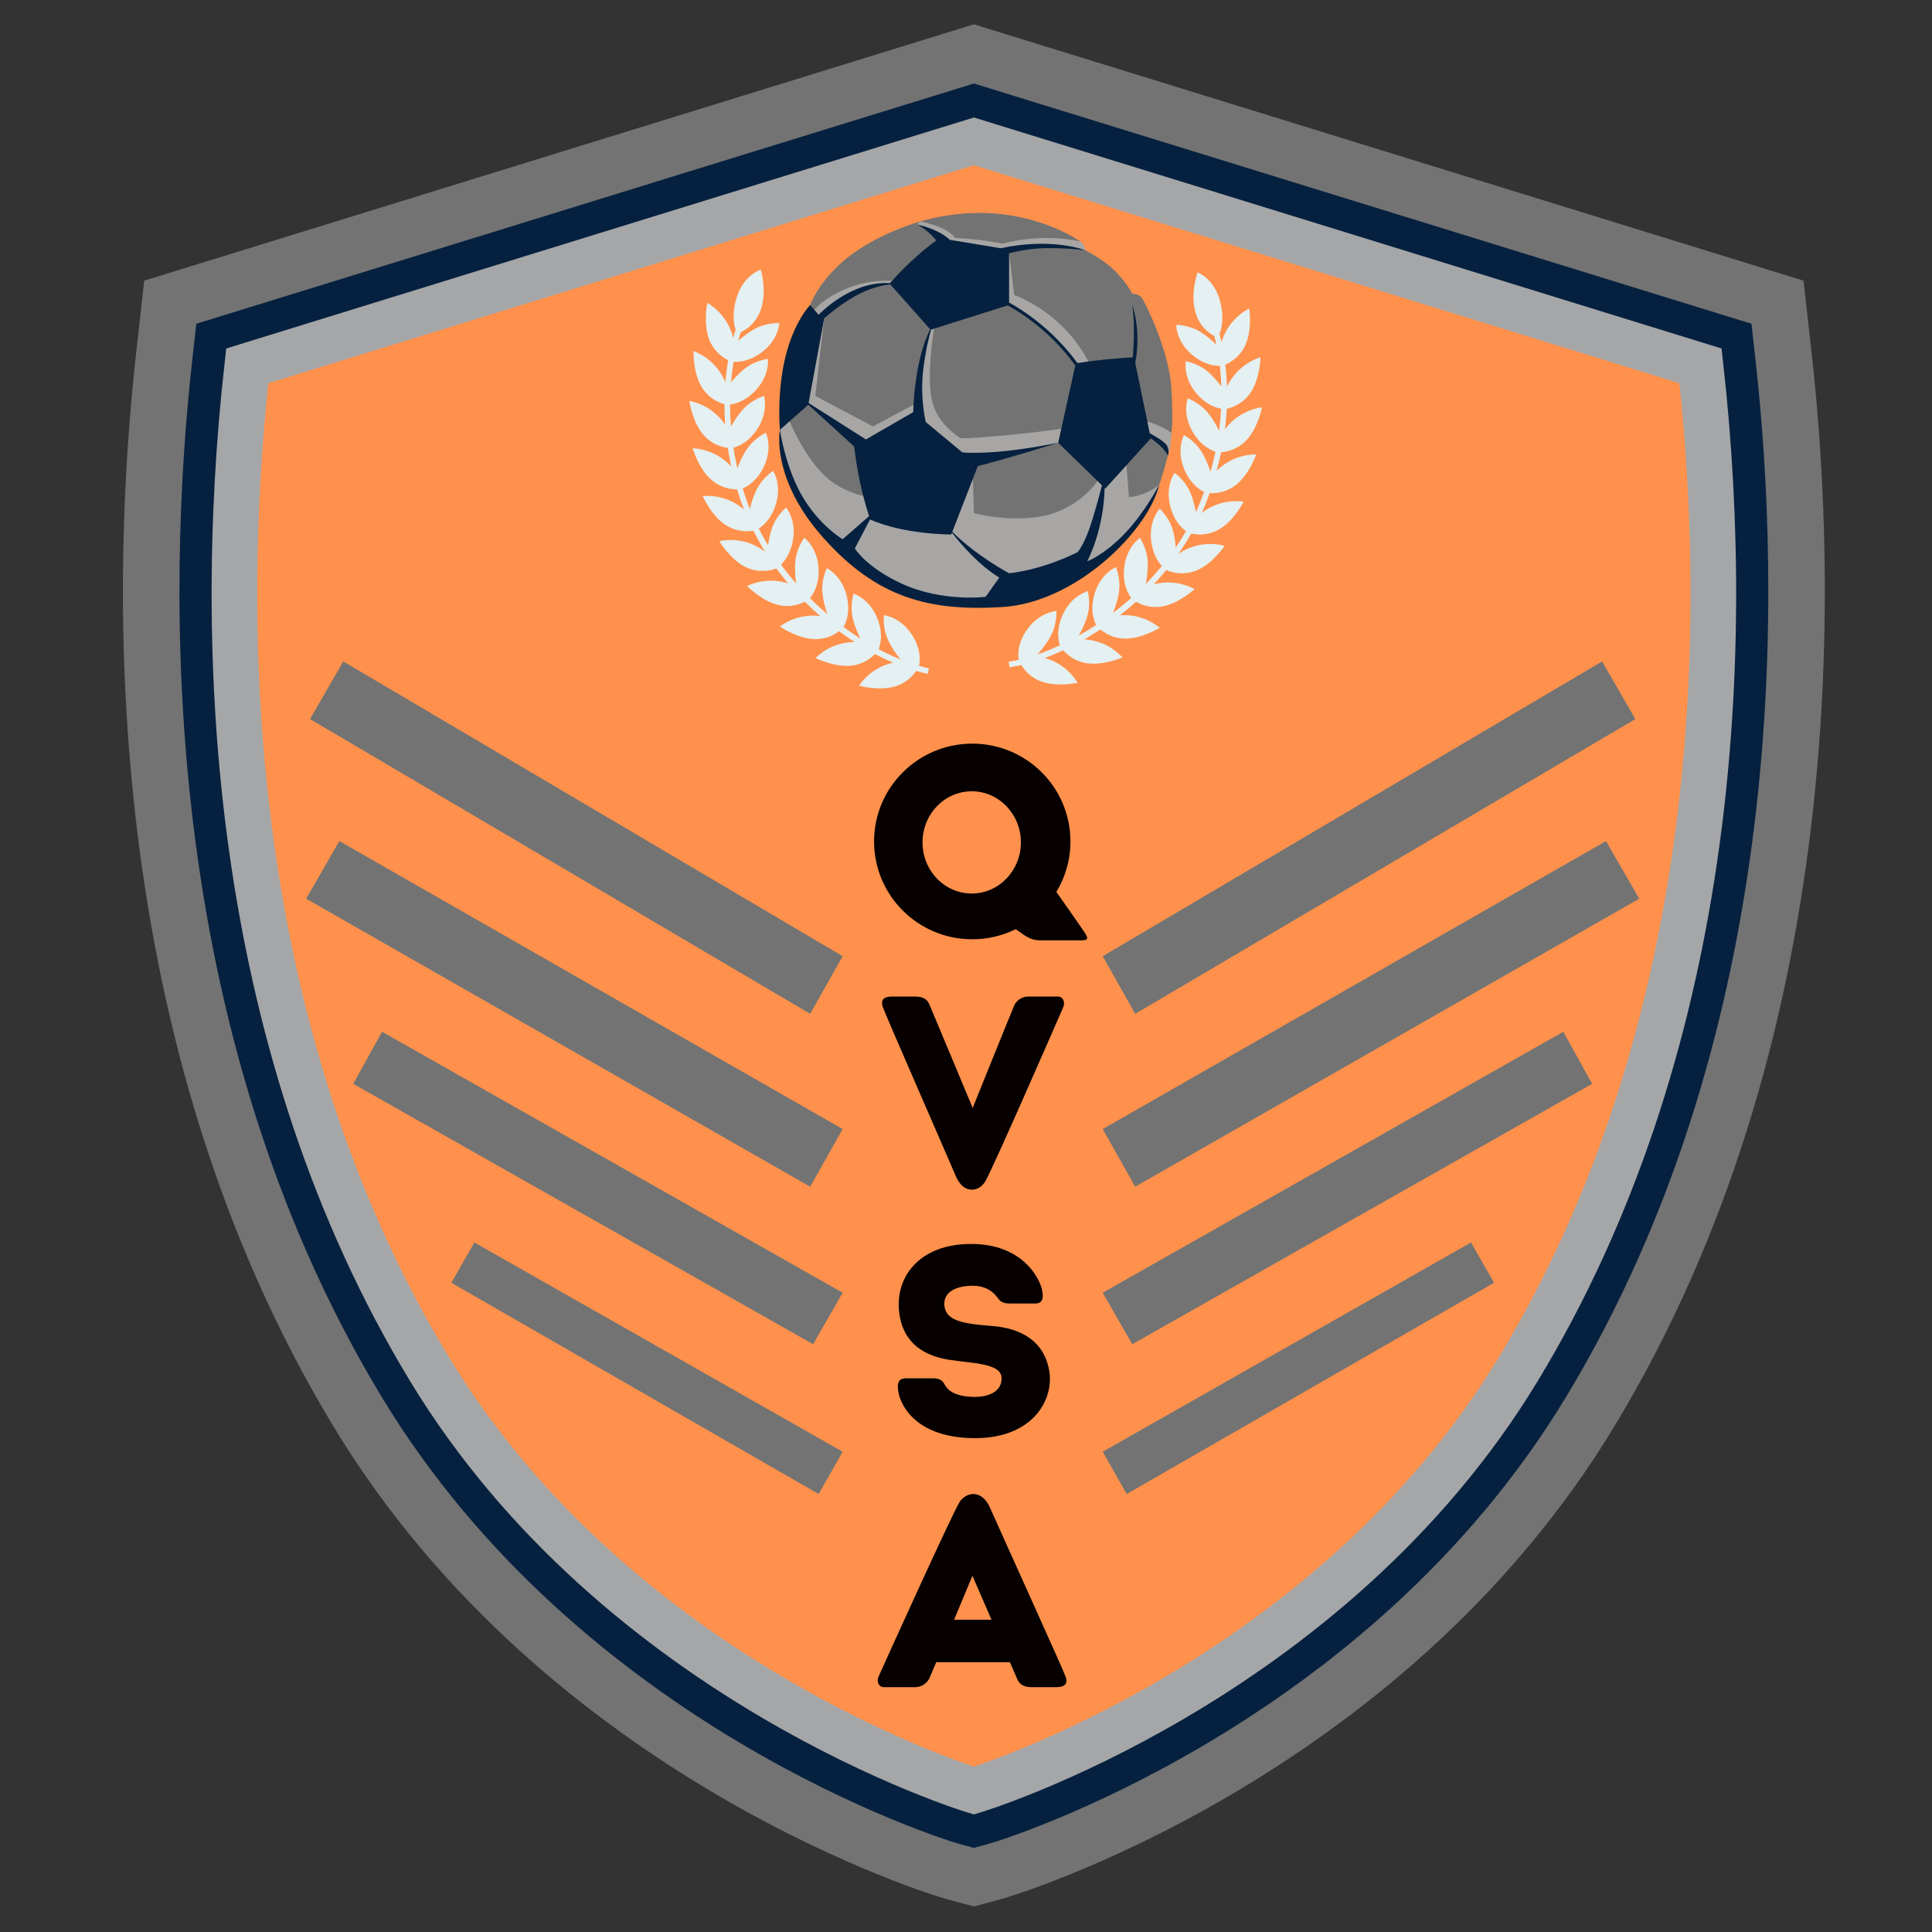 <?xml version="1.0" encoding="utf-8"?>
<!-- Generator: Adobe Illustrator 16.0.0, SVG Export Plug-In . SVG Version: 6.00 Build 0)  -->
<!DOCTYPE svg PUBLIC "-//W3C//DTD SVG 1.1//EN" "http://www.w3.org/Graphics/SVG/1.1/DTD/svg11.dtd">
<svg version="1.1" id="Layer_1" xmlns="http://www.w3.org/2000/svg" xmlns:xlink="http://www.w3.org/1999/xlink" x="0px" y="0px"
	 width="300px" height="300px" viewBox="0 0 300 300" enable-background="new 0 0 300 300" xml:space="preserve">
<rect x="0" y="0" width="300" height="300" fill="#333333" stroke="none"/>
<path fill="#737373" d="M281.315,54.886l-1.263-11.305L151.225,3.777L22.395,43.582l-1.263,11.305
	c-4.081,36.542-5.529,106.771,30.617,166.56c33.456,55.338,94.312,73.187,94.917,73.352l4.559,1.24l4.557-1.24
	c0.606-0.165,61.461-18.011,94.918-73.352C286.845,161.658,285.396,91.428,281.315,54.886z"/>
<path fill="#06213F" d="M272.59,55.861l-0.623-5.589L151.225,12.966L30.481,50.272l-0.624,5.589
	C25.9,91.295,24.458,159.336,59.262,216.903c31.017,51.305,87.326,68.774,89.708,69.423l2.254,0.612l2.253-0.612
	c2.382-0.648,58.691-18.118,89.709-69.423C277.99,159.335,276.548,91.295,272.59,55.861z"/>
<path fill="#FF914C" d="M264.06,56.814L151.225,21.951L38.389,56.814c-5.276,47.251-1.376,106.694,28.22,155.648
	c29.596,48.955,84.616,65.58,84.616,65.58s55.02-16.625,84.615-65.58C265.436,163.508,269.336,104.065,264.06,56.814z"/>
<path fill="#737373" d="M181.881,60.168c-0.344-5.747-4.087-13.224-4.56-13.891c-0.474-0.667-1.506-0.667-1.506-0.667
	s-0.946-1.85-2.753-3.614c-1.807-1.764-4.531-3.125-4.531-3.125l-0.717-1.305c-0.817-0.645-5.377-3.484-12.174-4.302
	c-6.797-0.817-12.734,1.119-12.734,1.119s-6.108,1.678-10.883,5.291S125.8,47.36,125.8,47.36l-1.649,5.435l-2.28,11.228
	c0,0-0.559,5.334,0,7.574c0.56,2.24,6.108,11.353,6.108,11.353l27.747,6.41l21.25-9.888c0,0,2.256-1.991,3.023-4.179
	c0.767-2.188,1.354-4.563,1.354-4.563l0.527-3.524C181.881,67.206,182.226,65.915,181.881,60.168z"/>
<path fill="#A7A6A5" d="M132.411,44.449c-3.571,1.248-5.937,3.27-6.281,4.216s-0.215,2.022-0.215,2.022s2.216-2.5,5.42-4.41
	c3.205-1.909,7.012-2.387,8.13-2.129v-0.473C139.465,43.675,135.981,43.202,132.411,44.449z"/>
<path fill="#A7A6A5" d="M164.459,50.213c-3.527-3.269-6.969-4.388-6.969-4.388l-0.799-6.515c0,0,1.931-0.968,5.487-1.056
	c3.558-0.089,6.353,0.617,6.353,0.617s-0.115-1.047-0.717-1.305c-0.603-0.258-3.656-0.774-6.883-0.559
	c-3.227,0.215-5.205,0.817-5.205,0.817s-3.94-0.752-7.356-0.869c0,0-0.903-1.067-2.452-1.669c-1.548-0.603-3.011-0.903-3.011-0.903
	l-0.53,0.473c0,0,3.886,1.592,5.606,4.216s8.389,7.872,8.389,7.872s8.13,4.732,11.7,11.228l1.248-1.358
	C169.32,56.814,167.986,53.483,164.459,50.213z"/>
<path fill="#A7A6A5" d="M156.415,67.563c-6.625,0.632-7.271,0.48-7.271,0.48s-3.184-1.849-4.259-5.193
	c-1.076-3.344-0.172-10.055,0.258-12.463c0.43-2.409-0.043-0.943-0.043-0.943s-1.419,3.395-2.194,9.46s-1.057,3.946-1.057,3.946
	l-6.299,3.367l-8.948-4.742l1.376-12.032l-3.398,4.427l0.978,8.712l9.475,6.774l15.099,1.979c0,0,9.263-1.419,14.182-2.581
	l1.09-2.28C165.405,66.474,163.039,66.93,156.415,67.563z"/>
<path fill="#A7A6A5" d="M175.299,77.186l-0.448-5.851l-3.724,2.082c-0.474,1.437-3.657,5.489-8.862,6.651
	c-5.205,1.161-11.04-0.387-11.04-0.387l-0.188-7.227l-0.86,3.227l-13.938,1.677c0,0-4.732-0.215-8.13-3.441
	c-3.398-3.226-5.592-8.689-5.592-8.689h-0.952l-0.466,1.528c0.069,1.221-0.302,4.71,2.623,10.044
	c2.925,5.334,10.659,12.622,15.959,14.993c5.3,2.371,16.949,3.462,27.273-2.216S180,75.293,180,75.293
	C177.603,77.168,175.299,77.186,175.299,77.186z"/>
<path fill="#A7A6A5" d="M181.881,67.206c-1.936-1.376-4.13-1.85-4.13-1.85v2.021c3.012,0.946,3.603,3.352,3.603,3.352
	C181.902,69.177,181.881,67.206,181.881,67.206z"/>
<g>
	<g>
		<path fill="#070000" d="M168.029,144.207c-0.661-0.974-3.091-4.419-3.999-5.705c1.389-2.289,2.187-4.972,2.187-7.841
			c0-8.39-6.824-15.191-15.246-15.191c-8.42,0-15.246,6.801-15.246,15.191c0,8.389,6.826,15.19,15.246,15.19
			c2.422,0,4.71-0.565,6.744-1.566c0.155,0.106,0.321,0.22,0.507,0.351c1.032,0.731,1.893,1.377,3.183,1.377
			c1.291,0,5.378,0,6.625,0C169.277,146.014,168.847,145.411,168.029,144.207z M150.887,138.744c-4.217,0-7.636-3.553-7.636-7.937
			c0-4.383,3.418-7.937,7.636-7.937c4.217,0,7.636,3.553,7.636,7.937C158.522,135.19,155.104,138.744,150.887,138.744z"/>
		<path fill="#070000" d="M164.33,154.746c-0.688,0-3.915,0-4.732,0s-1.721,0.517-2.107,1.377
			c-0.388,0.86-6.453,15.916-6.453,15.916l-6.711-16.046c-0.344-0.86-1.075-1.247-2.107-1.247c-1.033,0-2.71,0-3.743,0
			c-1.033,0-1.85,0.344-1.376,1.678c0.473,1.333,10.109,23.358,11.313,26.197c1.205,2.84,3.527,2.495,4.561,0.86
			c1.032-1.635,11.786-26.283,12.131-27.101C165.448,155.563,165.019,154.746,164.33,154.746z"/>
		<path fill="#070000" d="M153.722,234.105c-1.249-2.839-3.657-2.494-4.727-0.86c-1.071,1.635-12.22,26.284-12.577,27.102
			c-0.356,0.817,0.089,1.635,0.803,1.635c0.714,0,4.059,0,4.906,0c0.848,0,1.784-0.517,2.186-1.377
			c0.092-0.197,0.498-1.151,1.065-2.496h11.442l1.139,2.625c0.357,0.86,1.115,1.248,2.186,1.248s2.81,0,3.88,0
			c1.071,0,1.918-0.345,1.428-1.678C164.96,258.97,154.971,236.945,153.722,234.105z M148.148,251.509
			c1.494-3.568,2.853-6.82,2.853-6.82l2.958,6.82H148.148z"/>
		<path fill="#070000" d="M150.349,216.863c-3.14-0.301-3.527-1.721-3.828-2.15c-0.301-0.431-0.731-0.688-1.635-0.688
			s-3.27,0-4.173,0s-1.601,0.344-1.166,2.366c0.435,2.021,2.887,6.926,11.878,6.926c8.99,0,12.303-6.022,11.485-10.54
			c-0.817-4.517-4.302-6.538-8.904-6.883c-4.604-0.344-7.099-0.86-7.356-3.097c-0.258-2.237,1.936-3.141,4.388-3.141
			s3.484,1.334,3.915,1.936c0.43,0.603,0.946,0.817,1.807,0.817c0,0,3.141,0,4.001,0s1.419-0.473,1.032-2.193
			c-0.388-1.721-2.991-7.055-11.002-7.055c-8.012,0-11.711,5.075-11.195,10.367c0.517,5.291,4.259,7.055,7.743,7.613
			c3.485,0.56,8.001,0.517,8.174,2.711C155.684,216.046,153.489,217.164,150.349,216.863z"/>
	</g>
</g>
<g>
	<polygon fill="#737373" points="248.773,102.709 171.227,148.479 176.273,157.428 253.936,111.657 	"/>
	<polygon fill="#737373" points="249.378,130.602 171.227,175.323 176.273,184.271 254.54,139.549 	"/>
	<polygon fill="#737373" points="242.751,160.209 171.227,200.731 175.815,208.733 247.225,168.297 	"/>
	<polygon fill="#737373" points="228.414,192.932 171.227,225.424 174.955,231.993 231.996,199.184 	"/>
	<polygon fill="#737373" points="53.303,102.709 130.849,148.479 125.801,157.428 48.141,111.657 	"/>
	<polygon fill="#737373" points="52.697,130.602 130.849,175.323 125.801,184.271 47.535,139.549 	"/>
	<polygon fill="#737373" points="59.325,160.209 130.849,200.731 126.26,208.733 54.852,168.297 	"/>
	<polygon fill="#737373" points="73.662,192.932 130.849,225.424 127.121,231.993 70.08,199.184 	"/>
</g>
<g>
	<g>
		<path fill="#E4F0F1" d="M144.069,104.631c-9.241-1.83-24.503-11.809-29.5-28.264c-4.984-16.412,0.575-27.576,0.631-27.687
			l0.782,0.399c-0.055,0.108-5.448,10.979-0.573,27.032c4.837,15.932,20.064,25.922,28.831,27.659L144.069,104.631z"/>
		<path fill="#E4F0F1" d="M118.129,41.868c0,0-2.624,0.774-3.743,4.345s0.097,5.583,0.097,5.583s2.613-0.722,3.646-3.689
			C119.161,45.138,118.129,41.868,118.129,41.868z"/>
		<path fill="#E4F0F1" d="M109.826,47.03c0,0-0.688,3.313,0.344,5.808c1.033,2.495,3.295,3.273,3.295,3.273s2.211,0.555,4.835-1.424
			c2.624-1.979,2.71-4.517,2.71-4.517s-1.721-0.086-3.398,0.688c-1.677,0.774-3.589,2.587-3.589,2.587S113.784,49.396,109.826,47.03
			z"/>
		<path fill="#E4F0F1" d="M107.684,54.503c0,0-0.124,3.381,1.313,5.668c1.436,2.286,3.797,2.675,3.797,2.675
			s2.272,0.176,4.528-2.215c2.255-2.39,1.915-4.907,1.915-4.907s-1.71,0.204-3.235,1.248c-1.524,1.044-3.104,3.152-3.104,3.152
			S111.981,56.172,107.684,54.503z"/>
		<path fill="#E4F0F1" d="M107.041,62.249c0,0,0.457,3.353,2.264,5.359c1.806,2.007,4.199,1.986,4.199,1.986
			s2.269-0.216,4.082-2.958c1.813-2.741,1.046-5.162,1.046-5.162s-1.65,0.494-2.973,1.784c-1.323,1.29-2.519,3.637-2.519,3.637
			S111.561,63.158,107.041,62.249z"/>
		<path fill="#E4F0F1" d="M107.554,69.602c0,0,0.925,3.255,2.997,4.987s4.438,1.374,4.438,1.374s2.216-0.533,3.624-3.503
			c1.408-2.969,0.308-5.258,0.308-5.258s-1.564,0.721-2.692,2.185c-1.127,1.464-1.98,3.957-1.98,3.957
			S112.157,69.864,107.554,69.602z"/>
		<path fill="#E4F0F1" d="M109.112,77.029c0,0,1.354,3.101,3.639,4.54c2.286,1.437,4.582,0.764,4.582,0.764s2.125-0.826,3.121-3.958
			c0.996-3.131-0.401-5.252-0.401-5.252s-1.453,0.925-2.375,2.527c-0.92,1.602-1.431,4.186-1.431,4.186
			S113.709,76.671,109.112,77.029z"/>
		<path fill="#E4F0F1" d="M111.695,84.037c0,0,1.728,2.909,4.173,4.054c2.446,1.143,4.641,0.191,4.641,0.191
			s2.006-1.083,2.606-4.314c0.601-3.23-1.048-5.161-1.048-5.161s-1.328,1.097-2.043,2.801s-0.902,4.332-0.902,4.332
			S116.212,83.112,111.695,84.037z"/>
		<path fill="#E4F0F1" d="M116.011,90.996c0,0,2.354,2.431,4.998,2.979c2.645,0.546,4.56-0.888,4.56-0.888s1.701-1.518,1.538-4.8
			c-0.163-3.282-2.214-4.779-2.214-4.779s-1.038,1.375-1.34,3.198c-0.302,1.823,0.125,4.423,0.125,4.423
			S120.192,89.052,116.011,90.996z"/>
		<path fill="#E4F0F1" d="M121.098,97.277c0,0,2.775,1.936,5.475,1.968c2.701,0.03,4.307-1.745,4.307-1.745s1.379-1.814,0.591-5.005
			c-0.788-3.19-3.088-4.267-3.088-4.267s-0.756,1.548-0.704,3.395c0.052,1.848,0.968,4.318,0.968,4.318
			S124.831,94.568,121.098,97.277z"/>
		<path fill="#E4F0F1" d="M126.63,102.18c0,0,3.024,1.518,5.7,1.164c2.676-0.356,4.012-2.343,4.012-2.343s1.105-1.993-0.131-5.038
			c-1.236-3.044-3.667-3.781-3.667-3.781s-0.526,1.64-0.21,3.461c0.316,1.82,1.576,4.134,1.576,4.134S129.937,98.965,126.63,102.18z
			"/>
		<path fill="#E4F0F1" d="M133.381,106.478c0,0,3.26,0.906,5.818,0.041c2.557-0.866,3.484-3.073,3.484-3.073
			s0.699-2.169-1.102-4.918c-1.801-2.748-4.328-3.001-4.328-3.001s-0.2,1.711,0.462,3.436c0.662,1.726,2.345,3.752,2.345,3.752
			S136.004,102.685,133.381,106.478z"/>
	</g>
</g>
<g>
	<g>
		<path fill="#E4F0F1" d="M156.753,103.616l-0.125-0.869c8.848-1.271,24.578-10.446,30.25-26.101
			c5.713-15.774,0.9-26.914,0.853-27.024l0.801-0.358c0.051,0.113,5.013,11.554-0.828,27.682
			C181.846,93.115,166.079,102.275,156.753,103.616z"/>
		<path fill="#E4F0F1" d="M185.965,42.307c0,0,2.58,0.912,3.509,4.536c0.929,3.625-0.392,5.569-0.392,5.569s-2.57-0.858-3.445-3.876
			C184.762,45.517,185.965,42.307,185.965,42.307z"/>
		<path fill="#E4F0F1" d="M193.985,47.899c0,0,0.512,3.344-0.651,5.781c-1.162,2.437-3.463,3.096-3.463,3.096
			s-2.236,0.438-4.753-1.677c-2.517-2.115-2.468-4.654-2.468-4.654s1.723,0.005,3.356,0.866c1.635,0.862,3.448,2.773,3.448,2.773
			S189.908,50.054,193.985,47.899z"/>
		<path fill="#E4F0F1" d="M195.729,55.475c0,0-0.054,3.383-1.608,5.591c-1.556,2.207-3.934,2.471-3.934,2.471
			s-2.278,0.056-4.404-2.45c-2.126-2.506-1.653-5.001-1.653-5.001s1.698,0.293,3.165,1.417c1.466,1.123,2.933,3.311,2.933,3.311
			S191.351,56.915,195.729,55.475z"/>
		<path fill="#E4F0F1" d="M195.964,63.244c0,0-0.633,3.324-2.542,5.233c-1.91,1.909-4.299,1.762-4.299,1.762
			s-2.255-0.335-3.92-3.168c-1.666-2.833-0.773-5.21-0.773-5.21s1.623,0.58,2.876,1.938c1.254,1.358,2.324,3.765,2.324,3.765
			S191.402,63.913,195.964,63.244z"/>
		<path fill="#E4F0F1" d="M195.064,70.559c0,0-1.096,3.201-3.255,4.822c-2.16,1.62-4.504,1.137-4.504,1.137
			s-2.185-0.649-3.436-3.689c-1.248-3.04-0.029-5.267-0.029-5.267s1.524,0.803,2.573,2.324s1.771,4.055,1.771,4.055
			S190.453,70.579,195.064,70.559z"/>
		<path fill="#E4F0F1" d="M193.116,77.895c0,0-1.515,3.025-3.872,4.341c-2.358,1.314-4.617,0.522-4.617,0.522
			s-2.078-0.938-2.907-4.117s0.678-5.224,0.678-5.224s1.403,1,2.238,2.648s1.208,4.256,1.208,4.256S188.545,77.294,193.116,77.895z"
			/>
		<path fill="#E4F0F1" d="M190.169,84.756c0,0-1.88,2.814-4.382,3.828c-2.503,1.013-4.645-0.054-4.645-0.054
			s-1.946-1.188-2.376-4.446c-0.429-3.257,1.319-5.099,1.319-5.099s1.268,1.166,1.894,2.905c0.623,1.739,0.672,4.374,0.672,4.374
			S185.705,83.594,190.169,84.756z"/>
		<path fill="#E4F0F1" d="M185.492,91.478c0,0-2.479,2.304-5.149,2.712c-2.67,0.406-4.507-1.127-4.507-1.127
			s-1.617-1.605-1.281-4.875c0.335-3.269,2.463-4.655,2.463-4.655s0.964,1.427,1.169,3.264c0.206,1.837-0.357,4.41-0.357,4.41
			S181.419,89.316,185.492,91.478z"/>
		<path fill="#E4F0F1" d="M180.081,97.482c0,0-2.874,1.787-5.571,1.676c-2.699-0.112-4.209-1.968-4.209-1.968
			s-1.282-1.885-0.326-5.03c0.954-3.144,3.309-4.098,3.309-4.098s0.673,1.585,0.523,3.427c-0.15,1.842-1.194,4.261-1.194,4.261
			S176.496,94.581,180.081,97.482z"/>
		<path fill="#E4F0F1" d="M174.298,102.087c0,0-3.1,1.357-5.754,0.862c-2.653-0.497-3.884-2.551-3.884-2.551
			s-0.997-2.049,0.396-5.024c1.396-2.975,3.862-3.583,3.862-3.583s0.438,1.666,0.027,3.467s-1.792,4.046-1.792,4.046
			S171.166,98.702,174.298,102.087z"/>
		<path fill="#E4F0F1" d="M167.329,106.023c0,0-3.303,0.732-5.812-0.267c-2.509-1-3.317-3.252-3.317-3.252s-0.584-2.203,1.36-4.853
			c1.942-2.649,4.48-2.769,4.48-2.769s0.108,1.719-0.643,3.406c-0.753,1.688-2.541,3.624-2.541,3.624
			S164.909,102.097,167.329,106.023z"/>
	</g>
</g>
<path fill="#06213F" d="M181.225,69.234c-0.336-0.658-2.001-1.593-2.689-1.958l-2.253-10.926c0.982-5.202-0.467-8.989-0.467-8.989
	c0.422,2.786,0.224,6.405,0.088,8.125c-0.897,0.047-4.718,0.274-8.603,0.896c-3.888-5.368-8.735-8.375-10.609-9.405v-7.665
	c1.464-0.348,3.744-0.784,5.989-0.784c3.729,0,5.851,0.344,5.851,0.344s-4.997-2.058-13.136-0.328l-7.893-1.298
	c-1.865-1.761-5.126-2.39-5.126-2.39c1.377,0.688,2.376,1.7,3.001,2.479c-1.164,0.854-4.217,3.228-7.187,6.632
	c-6.155-0.383-11.073,4.913-11.073,4.913l-1.317-1.52c0,0-2.466,2.467-3.843,8.063c-1.377,5.596-0.859,11.332-0.859,11.332
	l4.412-3.905l7.115,6.479c0.642,5.453,1.867,9.434,2.334,10.817l-4.111,3.584c0,0-3.5-2.013-6.196-6.544s-3.555-10.431-3.555-10.431
	s-1.492,7.523,6.767,16.778c8.259,9.254,16.372,11.451,27.83,10.726c11.459-0.726,22.582-11.853,24.305-18.965
	c0,0-2.324,4.448-5.491,7.702s-5.691,4.171-5.691,4.171s2.562-4.691,2.71-11.397l0.101,0.099l7.071-7.801l-0.003-0.009
	c0.433,0.308,1.089,0.804,1.61,1.327c0.855,0.854,1.047,1.346,1.047,1.346S181.652,70.067,181.225,69.234z M134.461,68.238
	l-8.902-5.656l2.42-13.139c0,0,2.639-2.427,5.679-3.918c1.865-0.916,3.556-1.247,4.585-1.366l6.201,6.983
	c-2.534,4.949-2.642,12.852-2.642,12.852L134.461,68.238z M153.045,92.672c0,0-6.734,0.867-13.078-2.065
	c-5.506-2.545-7.227-5.449-7.227-5.449l2.385-4.54c0.015,0.041,0.024,0.066,0.024,0.066c5.334,2.352,12.561,2.31,12.561,2.31
	l0.107-0.275c1.322,1.691,4.151,5.018,7.349,6.97L153.045,92.672z M169.621,80.685c-1.205,3.958-2.292,5.047-2.292,5.047
	s-4.926,2.62-10.638,3.289c0,0-5.178-2.767-8.816-6.45l3.964-10.203c3.613-0.86,12.476-3.614,12.476-3.614
	c-10.296,2.065-14.884,1.487-14.884,1.487l-5.678-4.706c0,0-0.917-3.778-0.401-8.08c0.364-3.04,0.929-5.243,1.229-6.278
	l11.911-3.755c1.866,1.028,6.653,4.013,10.475,9.331l-2.65,12l6.802,6.615C170.797,76.605,170.29,78.484,169.621,80.685z"/>
<path fill="none" stroke="#A5A6A8" stroke-width="7.087" stroke-miterlimit="10" d="M264.06,56.814L151.225,21.951L38.389,56.814
	c-5.276,47.251-1.376,106.694,28.22,155.648c29.596,48.955,84.616,65.58,84.616,65.58s55.02-16.625,84.615-65.58
	C265.436,163.508,269.336,104.065,264.06,56.814z"/>
</svg>
